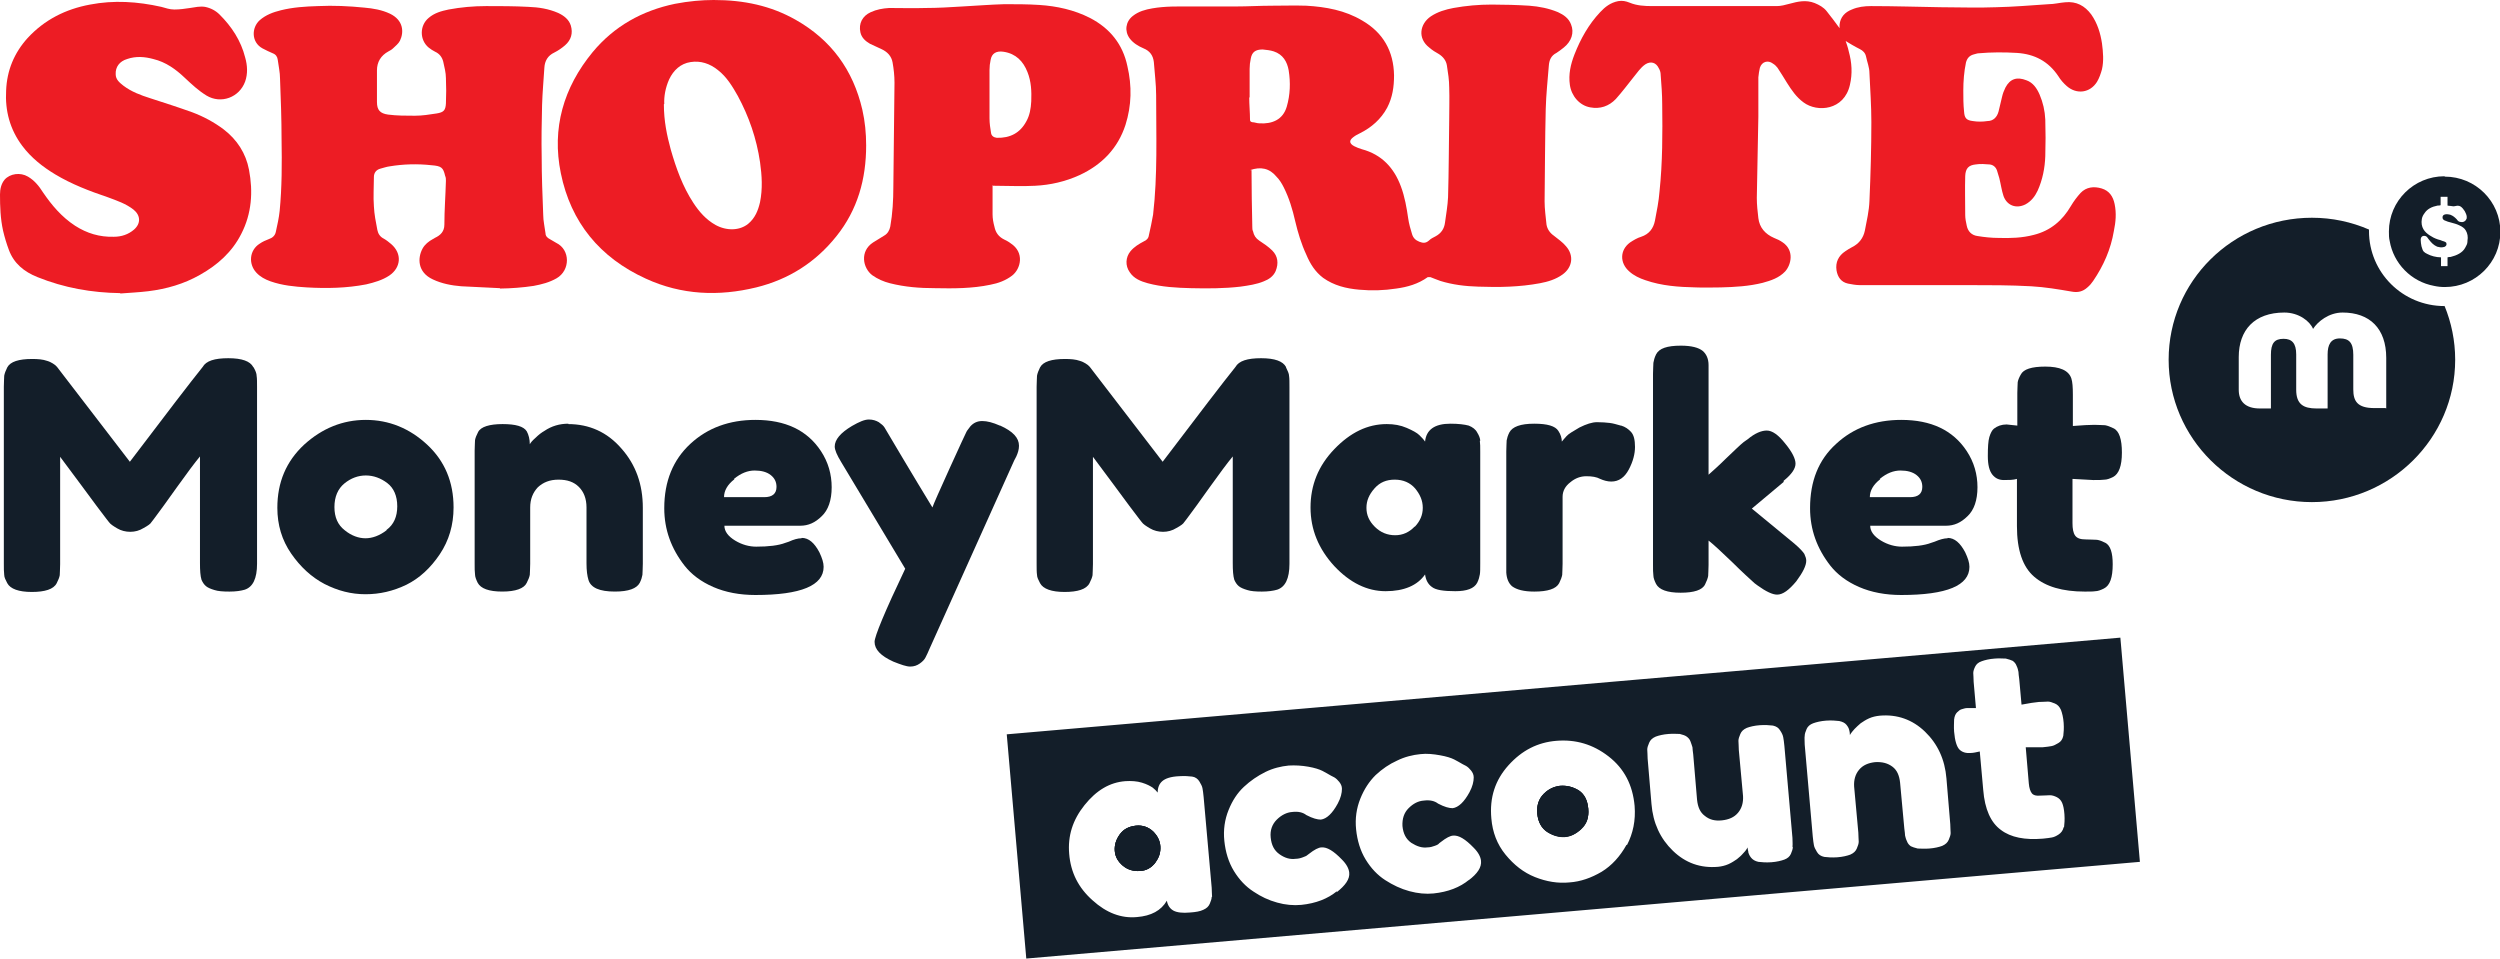 <svg width="193" height="74" viewBox="0 0 193 74" fill="none" xmlns="http://www.w3.org/2000/svg">
<g clip-path="url(#clip0_8_6974)">
<path d="M32.975 34.326C31.614 33.062 30.017 32.416 28.243 32.416C26.468 32.416 24.871 33.062 23.481 34.326C22.091 35.619 21.411 37.235 21.411 39.204C21.411 40.527 21.766 41.702 22.476 42.731C23.186 43.76 24.043 44.553 25.049 45.082C26.084 45.611 27.119 45.875 28.213 45.875C29.307 45.875 30.343 45.64 31.378 45.141C32.383 44.641 33.241 43.848 33.95 42.79C34.66 41.732 35.015 40.527 35.015 39.175C35.015 37.206 34.335 35.59 32.975 34.326ZM29.84 40.938C29.307 41.35 28.745 41.555 28.213 41.555C27.681 41.555 27.119 41.35 26.616 40.938C26.084 40.527 25.818 39.939 25.818 39.145C25.818 38.352 26.084 37.735 26.587 37.323C27.089 36.912 27.651 36.706 28.243 36.706C28.834 36.706 29.396 36.912 29.899 37.294C30.402 37.676 30.668 38.293 30.668 39.087C30.668 39.88 30.402 40.497 29.84 40.909V40.938Z" fill="#131E29"/>
<path d="M43.888 32.709C43.208 32.709 42.587 32.886 42.025 33.268C41.818 33.385 41.581 33.562 41.345 33.797C41.108 34.002 40.96 34.179 40.901 34.296C40.901 33.914 40.812 33.562 40.665 33.297C40.428 32.915 39.807 32.739 38.801 32.739C37.796 32.739 37.116 32.944 36.909 33.356C36.79 33.591 36.702 33.797 36.672 33.973C36.672 34.149 36.643 34.443 36.643 34.796V43.495C36.643 43.877 36.643 44.141 36.672 44.347C36.672 44.523 36.761 44.758 36.879 44.994C37.116 45.434 37.737 45.669 38.772 45.669C39.807 45.669 40.458 45.434 40.665 44.994C40.783 44.758 40.872 44.553 40.901 44.376C40.901 44.2 40.931 43.906 40.931 43.524V39.175C40.931 38.528 41.138 38.029 41.522 37.617C41.936 37.235 42.439 37.029 43.119 37.029C43.8 37.029 44.302 37.206 44.687 37.588C45.071 37.97 45.278 38.499 45.278 39.175V43.495C45.278 44.053 45.337 44.465 45.426 44.758C45.603 45.376 46.284 45.669 47.467 45.669C48.531 45.669 49.152 45.434 49.389 44.994C49.507 44.758 49.566 44.553 49.596 44.376C49.596 44.2 49.626 43.906 49.626 43.524V39.204C49.626 37.411 49.093 35.883 47.969 34.62C46.875 33.356 45.485 32.739 43.859 32.739L43.888 32.709Z" fill="#131E29"/>
<path d="M61.869 41.555C61.603 41.555 61.277 41.644 60.893 41.82L60.627 41.908C60.094 42.114 59.325 42.202 58.379 42.202C57.847 42.202 57.285 42.055 56.752 41.732C56.22 41.408 55.924 41.026 55.924 40.586H61.78C62.401 40.586 62.933 40.35 63.436 39.851C63.939 39.381 64.205 38.617 64.205 37.617C64.205 36.618 63.939 35.678 63.377 34.825C62.312 33.209 60.627 32.416 58.32 32.416C56.309 32.416 54.623 33.033 53.292 34.267C51.962 35.501 51.281 37.147 51.281 39.234C51.281 40.879 51.814 42.349 52.849 43.671C53.381 44.347 54.12 44.906 55.067 45.317C56.013 45.728 57.107 45.934 58.32 45.934C61.839 45.934 63.584 45.2 63.584 43.76C63.584 43.436 63.466 43.084 63.259 42.643C62.874 41.908 62.431 41.526 61.898 41.526L61.869 41.555ZM56.664 36.971C57.196 36.53 57.728 36.324 58.261 36.324C58.793 36.324 59.207 36.442 59.503 36.677C59.799 36.912 59.946 37.206 59.946 37.588C59.946 38.117 59.621 38.381 59 38.381H55.895C55.895 37.882 56.161 37.412 56.693 37L56.664 36.971Z" fill="#131E29"/>
<path d="M77.188 32.856C76.656 32.621 76.212 32.504 75.827 32.504C75.443 32.504 75.147 32.651 74.911 32.915C74.792 33.091 74.674 33.209 74.615 33.326C74.556 33.444 74.112 34.384 73.314 36.148C72.515 37.911 72.072 38.91 71.983 39.175C71.243 37.97 70.475 36.677 69.646 35.295C68.818 33.914 68.375 33.15 68.286 33.003C68.197 32.856 68.049 32.739 67.842 32.592C67.635 32.474 67.399 32.386 67.073 32.386C66.748 32.386 66.334 32.562 65.772 32.886C64.885 33.415 64.441 33.944 64.441 34.473C64.441 34.737 64.619 35.148 64.944 35.678L69.883 43.906C68.286 47.257 67.517 49.137 67.517 49.549C67.517 50.137 67.99 50.636 68.966 51.077C69.558 51.312 69.972 51.459 70.267 51.459C70.563 51.459 70.8 51.371 71.007 51.224C71.214 51.077 71.362 50.93 71.45 50.754C71.539 50.577 71.657 50.342 71.776 50.048L78.252 35.648C78.252 35.648 78.312 35.501 78.46 35.237C78.578 34.972 78.666 34.708 78.666 34.414C78.666 33.797 78.193 33.297 77.217 32.856H77.188Z" fill="#131E29"/>
<path d="M99.28 28.331C99.043 27.89 98.422 27.654 97.358 27.654C96.293 27.654 95.642 27.86 95.376 28.331C94.43 29.506 92.567 31.945 89.757 35.648L84.138 28.331L83.99 28.183C83.99 28.183 83.695 27.948 83.369 27.86C83.044 27.743 82.659 27.713 82.216 27.713C81.181 27.713 80.53 27.919 80.293 28.36C80.175 28.595 80.087 28.83 80.057 29.006C80.057 29.183 80.027 29.477 80.027 29.859V43.495C80.027 43.877 80.027 44.171 80.057 44.377C80.057 44.582 80.175 44.788 80.293 45.023C80.53 45.464 81.181 45.699 82.186 45.699C83.192 45.699 83.872 45.493 84.109 45.023C84.227 44.788 84.316 44.582 84.345 44.406C84.345 44.23 84.375 43.936 84.375 43.554V35.266C84.375 35.266 84.996 36.089 85.972 37.411C86.948 38.734 87.598 39.616 87.924 40.027L88.131 40.292C88.249 40.468 88.486 40.615 88.781 40.791C89.077 40.968 89.432 41.056 89.787 41.056C90.142 41.056 90.496 40.968 90.822 40.762C91.147 40.585 91.354 40.438 91.413 40.321C91.502 40.203 91.65 40.027 91.857 39.733C92.064 39.469 92.567 38.763 93.365 37.647C94.164 36.53 94.755 35.736 95.169 35.237V43.465C95.169 44.053 95.199 44.465 95.287 44.759C95.376 44.964 95.495 45.141 95.642 45.258C95.79 45.376 95.997 45.464 96.293 45.552C96.559 45.64 96.944 45.67 97.417 45.67C97.89 45.67 98.304 45.611 98.6 45.523C99.221 45.317 99.546 44.67 99.546 43.524V29.888C99.546 29.506 99.546 29.212 99.517 29.036C99.517 28.83 99.398 28.624 99.28 28.36V28.331Z" fill="#131E29"/>
<path d="M114.274 34.032C114.274 33.855 114.185 33.62 114.037 33.385C113.919 33.15 113.682 32.974 113.387 32.856C113.061 32.768 112.588 32.709 111.967 32.709C110.755 32.709 110.104 33.179 110.015 34.09C109.897 33.914 109.749 33.767 109.572 33.591C109.394 33.415 109.069 33.238 108.596 33.032C108.123 32.827 107.62 32.739 107.058 32.739C105.579 32.739 104.248 33.385 103.006 34.678C101.764 35.971 101.173 37.47 101.173 39.175C101.173 40.879 101.794 42.378 103.006 43.7C104.219 44.994 105.55 45.64 106.969 45.64C108.389 45.64 109.424 45.199 110.015 44.347C110.074 44.788 110.252 45.111 110.548 45.317C110.843 45.552 111.464 45.64 112.352 45.64C113.239 45.64 113.801 45.434 114.037 44.994C114.156 44.758 114.215 44.523 114.244 44.347C114.274 44.171 114.274 43.877 114.274 43.495V34.884C114.274 34.502 114.274 34.237 114.244 34.032H114.274ZM109.217 40.644C108.803 41.085 108.3 41.32 107.708 41.32C107.117 41.32 106.585 41.114 106.141 40.673C105.697 40.233 105.49 39.762 105.49 39.204C105.49 38.646 105.697 38.175 106.111 37.705C106.526 37.235 107.028 37.029 107.679 37.029C108.33 37.029 108.862 37.264 109.246 37.705C109.631 38.175 109.838 38.646 109.838 39.204C109.838 39.762 109.631 40.233 109.217 40.673V40.644Z" fill="#131E29"/>
<path d="M125.128 32.856C124.802 32.768 124.536 32.68 124.27 32.651C124.004 32.621 123.678 32.592 123.294 32.592C122.909 32.592 122.466 32.739 121.934 33.003C121.431 33.297 121.076 33.503 120.928 33.679C120.78 33.855 120.662 33.973 120.573 34.091C120.573 33.826 120.484 33.532 120.307 33.268C120.07 32.886 119.449 32.709 118.444 32.709C117.379 32.709 116.758 32.944 116.522 33.385C116.403 33.62 116.344 33.826 116.314 34.002C116.314 34.179 116.285 34.473 116.285 34.855V44.2C116.314 44.67 116.462 45.023 116.729 45.258C117.083 45.523 117.645 45.67 118.444 45.67C119.479 45.67 120.13 45.464 120.366 45.023C120.484 44.788 120.573 44.553 120.603 44.377C120.603 44.2 120.632 43.906 120.632 43.524V38.352C120.632 37.911 120.839 37.529 121.224 37.235C121.608 36.912 122.022 36.765 122.466 36.765C122.909 36.765 123.264 36.824 123.531 36.971C123.797 37.088 124.092 37.176 124.388 37.176C124.98 37.176 125.423 36.853 125.749 36.236C126.074 35.619 126.222 35.031 126.222 34.502C126.222 33.973 126.133 33.591 125.926 33.356C125.719 33.121 125.453 32.944 125.157 32.856H125.128Z" fill="#131E29"/>
<path d="M137.697 37.117C138.318 36.618 138.614 36.177 138.614 35.795C138.614 35.413 138.348 34.884 137.815 34.237C137.283 33.562 136.81 33.238 136.396 33.238C135.982 33.238 135.479 33.444 134.917 33.914L134.621 34.12C134.326 34.355 133.882 34.796 133.261 35.383C132.669 35.971 132.196 36.383 131.901 36.647V28.859C131.901 28.536 131.901 28.33 131.901 28.183C131.901 27.684 131.723 27.331 131.457 27.096C131.132 26.831 130.57 26.685 129.771 26.685C128.707 26.685 128.085 26.89 127.849 27.36C127.731 27.596 127.671 27.831 127.642 28.007C127.642 28.183 127.612 28.477 127.612 28.859V43.583C127.612 43.965 127.612 44.229 127.642 44.435C127.642 44.611 127.731 44.847 127.849 45.082C128.085 45.523 128.707 45.758 129.742 45.758C130.777 45.758 131.427 45.552 131.634 45.111C131.753 44.876 131.841 44.641 131.871 44.465C131.871 44.288 131.901 43.994 131.901 43.612V41.731C132.315 42.055 132.906 42.613 133.705 43.377C134.503 44.171 135.095 44.7 135.449 45.023L135.686 45.199C136.337 45.669 136.839 45.905 137.194 45.905C137.638 45.905 138.111 45.552 138.673 44.876C139.176 44.2 139.442 43.671 139.442 43.289C139.442 43.113 139.383 42.966 139.294 42.76C139.176 42.584 138.939 42.319 138.525 41.967L135.242 39.263L137.697 37.206V37.117Z" fill="#131E29"/>
<path d="M150.354 41.555C150.088 41.555 149.763 41.644 149.349 41.82L149.083 41.908C148.55 42.114 147.781 42.202 146.835 42.202C146.303 42.202 145.741 42.055 145.208 41.732C144.676 41.408 144.38 41.026 144.38 40.586H150.236C150.857 40.586 151.389 40.35 151.892 39.851C152.395 39.381 152.661 38.617 152.661 37.617C152.661 36.618 152.395 35.678 151.833 34.825C150.768 33.209 149.083 32.416 146.776 32.416C144.765 32.416 143.079 33.033 141.748 34.267C140.388 35.501 139.737 37.147 139.737 39.234C139.737 40.879 140.27 42.349 141.305 43.671C141.837 44.347 142.576 44.906 143.523 45.317C144.469 45.728 145.563 45.934 146.776 45.934C150.295 45.934 152.04 45.2 152.04 43.76C152.04 43.436 151.922 43.084 151.715 42.643C151.33 41.908 150.887 41.526 150.354 41.526V41.555ZM145.12 36.971C145.652 36.53 146.184 36.324 146.717 36.324C147.249 36.324 147.663 36.442 147.959 36.677C148.255 36.912 148.402 37.206 148.402 37.588C148.402 38.117 148.077 38.381 147.456 38.381H144.351C144.351 37.882 144.617 37.412 145.149 37L145.12 36.971Z" fill="#131E29"/>
<path d="M161.622 37.059C162.007 37.059 162.273 37.059 162.48 37.029C162.657 37.029 162.894 36.941 163.131 36.824C163.574 36.589 163.811 35.971 163.811 34.943C163.811 33.914 163.604 33.268 163.16 33.062C162.924 32.944 162.687 32.856 162.51 32.827C162.332 32.827 162.036 32.797 161.682 32.797C161.327 32.797 160.765 32.827 160.025 32.886V30.476C160.025 29.888 159.996 29.477 159.907 29.212C159.7 28.595 159.02 28.301 157.896 28.301C156.831 28.301 156.21 28.507 156.003 28.918C155.885 29.124 155.796 29.33 155.767 29.506C155.767 29.682 155.737 29.976 155.737 30.329V32.856L154.909 32.768C154.525 32.768 154.199 32.886 153.933 33.091C153.785 33.209 153.667 33.444 153.578 33.738C153.49 34.032 153.46 34.531 153.46 35.207C153.46 35.883 153.578 36.353 153.815 36.647C154.051 36.941 154.347 37.059 154.702 37.059C155.057 37.059 155.412 37.059 155.708 36.971V40.615C155.708 42.466 156.151 43.759 157.038 44.523C157.926 45.288 159.227 45.67 160.942 45.67C161.297 45.67 161.593 45.67 161.77 45.64C161.948 45.64 162.184 45.552 162.421 45.434C162.894 45.199 163.101 44.582 163.101 43.554C163.101 42.672 162.924 42.114 162.539 41.908C162.303 41.79 162.096 41.702 161.889 41.673C161.682 41.673 161.386 41.643 161.001 41.643C160.617 41.643 160.351 41.555 160.203 41.349C160.055 41.144 159.996 40.821 159.996 40.38V36.971L161.593 37.059H161.622Z" fill="#131E29"/>
<path d="M188.712 13.607C186.346 13.607 184.424 15.517 184.424 17.868C184.424 18.133 184.424 18.368 184.483 18.603C184.779 20.337 186.139 21.747 187.914 22.071C188.18 22.13 188.446 22.159 188.742 22.159C191.108 22.159 193.03 20.249 193.03 17.898C193.03 15.547 191.108 13.636 188.742 13.636L188.712 13.607ZM190.487 18.662C190.487 18.809 190.398 18.985 190.309 19.132C190.102 19.514 189.658 19.72 189.185 19.837C189.097 19.837 189.037 19.837 188.949 19.867V20.543H188.446V19.867C188.061 19.867 187.647 19.749 187.381 19.602C187.263 19.543 187.204 19.514 187.115 19.426C187.026 19.338 186.997 19.191 186.938 19.014C186.908 18.867 186.878 18.662 186.878 18.515C186.878 18.309 186.997 18.162 187.233 18.221C187.381 18.25 187.44 18.427 187.529 18.515C187.707 18.75 187.884 18.926 188.15 19.044C188.268 19.073 188.475 19.132 188.653 19.073C188.742 19.073 188.919 18.956 188.86 18.779C188.86 18.691 188.682 18.632 188.564 18.603C188.446 18.544 188.328 18.515 188.209 18.485C187.943 18.397 187.736 18.28 187.559 18.162C187.381 18.045 187.204 17.898 187.085 17.692C186.967 17.486 186.908 17.222 186.967 16.898C186.997 16.722 187.085 16.575 187.174 16.458C187.381 16.134 187.736 15.958 188.18 15.87C188.268 15.87 188.357 15.87 188.416 15.841V15.194H188.949V15.87C188.949 15.87 189.097 15.899 189.185 15.899C189.274 15.899 189.333 15.929 189.392 15.929C189.57 15.929 189.688 15.841 189.865 15.899C189.984 15.929 190.132 16.076 190.22 16.223C190.279 16.281 190.309 16.369 190.339 16.428C190.398 16.546 190.457 16.693 190.427 16.869C190.368 17.045 190.191 17.192 189.954 17.134C189.806 17.134 189.718 17.016 189.658 16.928C189.511 16.781 189.392 16.663 189.156 16.575C188.949 16.516 188.535 16.487 188.564 16.81C188.564 16.928 188.682 17.016 188.801 17.045C188.919 17.104 189.037 17.134 189.156 17.163C189.451 17.251 189.629 17.28 189.865 17.398C190.072 17.486 190.279 17.633 190.368 17.809C190.487 18.015 190.546 18.28 190.487 18.603V18.662Z" fill="#131E29"/>
<path d="M188.712 23.628C185.489 23.628 182.886 21.042 182.886 17.839C182.886 17.809 182.886 17.75 182.886 17.721C181.526 17.133 180.047 16.81 178.48 16.81C172.358 16.81 167.419 21.718 167.419 27.772C167.419 33.826 172.387 38.763 178.48 38.763C184.572 38.763 189.54 33.826 189.54 27.772C189.54 26.302 189.245 24.892 188.712 23.599V23.628ZM184.158 31.504H183.3C181.969 31.504 181.674 30.946 181.674 30.064V27.39C181.674 26.45 181.348 26.126 180.639 26.126C179.929 26.126 179.692 26.626 179.692 27.36V31.534H178.835C177.829 31.534 177.267 31.21 177.267 30.094V27.36C177.267 26.508 176.942 26.156 176.291 26.156C175.581 26.156 175.315 26.508 175.315 27.39V31.534H174.458C173.334 31.534 172.831 30.975 172.831 30.094V27.566C172.831 25.48 174.044 24.128 176.35 24.128C177.474 24.128 178.332 24.804 178.568 25.392C178.923 24.833 179.781 24.128 180.846 24.128C182.945 24.128 184.217 25.362 184.217 27.625V31.534L184.158 31.504Z" fill="#131E29"/>
<path d="M89.195 66.594C88.899 66.976 88.515 67.211 88.012 67.241C87.509 67.27 87.066 67.152 86.681 66.829C86.297 66.506 86.09 66.124 86.06 65.683C86.031 65.242 86.149 64.831 86.445 64.419C86.74 64.008 87.154 63.802 87.687 63.743C88.219 63.685 88.663 63.861 89.017 64.184C89.372 64.537 89.55 64.919 89.579 65.33C89.609 65.771 89.491 66.183 89.195 66.565V66.594Z" fill="#131E29"/>
<path d="M122.081 63.979C121.667 64.361 121.253 64.566 120.809 64.596C120.366 64.625 119.922 64.508 119.449 64.214C119.005 63.92 118.739 63.45 118.68 62.803C118.621 62.157 118.798 61.657 119.183 61.275C119.567 60.893 119.981 60.717 120.455 60.658C120.957 60.628 121.43 60.746 121.874 61.01C122.318 61.304 122.554 61.775 122.613 62.421C122.673 63.068 122.495 63.597 122.081 63.949V63.979Z" fill="#131E29"/>
<path d="M122.081 63.979C121.667 64.361 121.253 64.566 120.809 64.596C120.366 64.625 119.922 64.508 119.449 64.214C119.005 63.92 118.739 63.45 118.68 62.803C118.621 62.157 118.798 61.657 119.183 61.275C119.567 60.893 119.981 60.717 120.455 60.658C120.957 60.628 121.43 60.746 121.874 61.01C122.318 61.304 122.554 61.775 122.613 62.421C122.673 63.068 122.495 63.597 122.081 63.949V63.979Z" fill="#131E29"/>
<path d="M89.195 66.594C88.899 66.976 88.515 67.211 88.012 67.241C87.509 67.27 87.066 67.152 86.681 66.829C86.297 66.506 86.09 66.124 86.06 65.683C86.031 65.242 86.149 64.831 86.445 64.419C86.74 64.008 87.154 63.802 87.687 63.743C88.219 63.685 88.663 63.861 89.017 64.184C89.372 64.537 89.55 64.919 89.579 65.33C89.609 65.771 89.491 66.183 89.195 66.565V66.594Z" fill="#131E29"/>
<path d="M89.579 65.36C89.609 65.801 89.491 66.212 89.195 66.594C88.899 66.976 88.515 67.211 88.012 67.241C87.509 67.27 87.066 67.152 86.681 66.829C86.297 66.506 86.09 66.124 86.06 65.683C86.031 65.242 86.149 64.831 86.445 64.419C86.74 64.008 87.154 63.802 87.687 63.743C88.219 63.685 88.663 63.861 89.017 64.184C89.372 64.537 89.55 64.919 89.579 65.33V65.36Z" fill="#131E29"/>
<path d="M122.614 62.45C122.555 61.804 122.318 61.334 121.874 61.04C121.431 60.746 120.958 60.628 120.455 60.687C120.011 60.717 119.568 60.922 119.183 61.304C118.799 61.686 118.621 62.186 118.68 62.832C118.74 63.479 119.006 63.949 119.449 64.243C119.923 64.537 120.366 64.654 120.81 64.625C121.253 64.596 121.667 64.39 122.081 64.008C122.496 63.626 122.673 63.126 122.614 62.48V62.45ZM122.614 62.45C122.555 61.804 122.318 61.334 121.874 61.04C121.431 60.746 120.958 60.628 120.455 60.687C120.011 60.717 119.568 60.922 119.183 61.304C118.799 61.686 118.621 62.186 118.68 62.832C118.74 63.479 119.006 63.949 119.449 64.243C119.923 64.537 120.366 64.654 120.81 64.625C121.253 64.596 121.667 64.39 122.081 64.008C122.496 63.626 122.673 63.126 122.614 62.48V62.45ZM122.614 62.45C122.555 61.804 122.318 61.334 121.874 61.04C121.431 60.746 120.958 60.628 120.455 60.687C120.011 60.717 119.568 60.922 119.183 61.304C118.799 61.686 118.621 62.186 118.68 62.832C118.74 63.479 119.006 63.949 119.449 64.243C119.923 64.537 120.366 64.654 120.81 64.625C121.253 64.596 121.667 64.39 122.081 64.008C122.496 63.626 122.673 63.126 122.614 62.48V62.45ZM122.614 62.45C122.555 61.804 122.318 61.334 121.874 61.04C121.431 60.746 120.958 60.628 120.455 60.687C120.011 60.717 119.568 60.922 119.183 61.304C118.799 61.686 118.621 62.186 118.68 62.832C118.74 63.479 119.006 63.949 119.449 64.243C119.923 64.537 120.366 64.654 120.81 64.625C121.253 64.596 121.667 64.39 122.081 64.008C122.496 63.626 122.673 63.126 122.614 62.48V62.45ZM163.692 49.226L77.721 56.69L79.229 74L165.2 66.535L163.692 49.226ZM93.543 69.239C93.543 69.386 93.483 69.562 93.395 69.768C93.306 69.974 93.158 70.121 92.892 70.238C92.655 70.356 92.3 70.415 91.886 70.444C91.295 70.503 90.851 70.444 90.585 70.297C90.319 70.15 90.141 69.886 90.082 69.533C89.639 70.297 88.87 70.709 87.776 70.797C86.563 70.914 85.41 70.473 84.345 69.504C83.251 68.534 82.659 67.358 82.541 65.918C82.423 64.537 82.807 63.303 83.724 62.157C84.641 61.01 85.676 60.393 86.888 60.305C87.332 60.276 87.776 60.305 88.16 60.423C88.544 60.54 88.811 60.687 88.988 60.805C89.136 60.922 89.284 61.069 89.373 61.187C89.373 60.805 89.491 60.511 89.728 60.305C89.964 60.099 90.378 59.952 91.029 59.923C91.443 59.894 91.798 59.923 92.034 59.952C92.271 59.982 92.478 60.129 92.596 60.334C92.715 60.54 92.803 60.687 92.833 60.863C92.862 61.01 92.892 61.245 92.921 61.539L93.543 68.534C93.543 68.828 93.572 69.063 93.572 69.239H93.543ZM103.213 68.798C102.503 69.386 101.587 69.739 100.463 69.856C99.871 69.915 99.221 69.856 98.6 69.68C97.949 69.504 97.328 69.21 96.766 68.828C96.175 68.446 95.672 67.917 95.258 67.241C94.844 66.565 94.607 65.771 94.519 64.919C94.43 64.067 94.548 63.273 94.844 62.538C95.139 61.804 95.524 61.216 96.027 60.746C96.529 60.276 97.091 59.894 97.683 59.6C98.274 59.306 98.895 59.159 99.487 59.1C99.99 59.071 100.492 59.1 100.995 59.188C101.498 59.276 101.853 59.394 102.089 59.511L102.415 59.688C102.681 59.835 102.858 59.952 103.006 60.011C103.154 60.099 103.272 60.217 103.391 60.364C103.509 60.511 103.598 60.687 103.598 60.893C103.598 61.216 103.509 61.598 103.272 62.039C102.858 62.803 102.415 63.215 101.971 63.273C101.705 63.273 101.35 63.185 100.847 62.921C100.581 62.715 100.226 62.627 99.753 62.685C99.339 62.715 98.925 62.921 98.57 63.273C98.215 63.626 98.038 64.096 98.097 64.654C98.156 65.242 98.363 65.654 98.777 65.948C99.191 66.242 99.605 66.359 100.019 66.3C100.226 66.3 100.433 66.242 100.581 66.183C100.759 66.124 100.877 66.065 100.936 66.006L101.054 65.918C101.468 65.595 101.794 65.419 102.03 65.419C102.444 65.389 102.947 65.683 103.598 66.359C103.953 66.712 104.13 67.064 104.16 67.358C104.219 67.858 103.864 68.357 103.184 68.886L103.213 68.798ZM113.416 67.917C112.707 68.504 111.79 68.857 110.666 68.975C110.074 69.033 109.453 68.975 108.803 68.798C108.152 68.622 107.531 68.328 106.94 67.946C106.348 67.564 105.845 67.035 105.431 66.359C105.017 65.683 104.781 64.89 104.692 64.037C104.603 63.185 104.722 62.392 105.017 61.657C105.313 60.922 105.697 60.334 106.2 59.835C106.703 59.365 107.265 58.983 107.856 58.718C108.448 58.424 109.069 58.277 109.66 58.218C110.163 58.16 110.666 58.218 111.169 58.307C111.671 58.395 112.026 58.512 112.263 58.63L112.588 58.806C112.854 58.953 113.032 59.071 113.18 59.13C113.328 59.218 113.446 59.335 113.564 59.482C113.682 59.629 113.771 59.805 113.771 60.011C113.771 60.334 113.682 60.717 113.446 61.157C113.032 61.921 112.588 62.333 112.145 62.392C111.878 62.392 111.524 62.303 111.021 62.039C110.755 61.833 110.4 61.745 109.927 61.804C109.483 61.833 109.098 62.039 108.744 62.392C108.389 62.744 108.241 63.215 108.27 63.773C108.33 64.361 108.537 64.772 108.951 65.066C109.365 65.33 109.779 65.477 110.193 65.419C110.4 65.419 110.607 65.36 110.755 65.301C110.932 65.242 111.05 65.183 111.11 65.095L111.228 65.007C111.642 64.684 111.967 64.508 112.204 64.508C112.618 64.478 113.121 64.772 113.771 65.448C114.126 65.801 114.304 66.153 114.333 66.447C114.392 66.947 114.067 67.446 113.357 67.975L113.416 67.917ZM125.571 65.213C125.068 66.124 124.418 66.829 123.649 67.299C122.85 67.77 122.022 68.064 121.165 68.122C120.277 68.21 119.39 68.064 118.503 67.711C117.616 67.358 116.876 66.77 116.226 65.977C115.575 65.183 115.22 64.243 115.132 63.185C114.984 61.569 115.427 60.217 116.462 59.071C117.498 57.925 118.71 57.307 120.159 57.19C121.638 57.072 122.969 57.454 124.181 58.395C125.394 59.335 126.044 60.599 126.192 62.215C126.281 63.332 126.074 64.331 125.601 65.242L125.571 65.213ZM138.406 65.389C138.406 65.536 138.347 65.713 138.258 65.918C138.17 66.124 137.992 66.271 137.756 66.359C137.519 66.447 137.164 66.535 136.75 66.565C136.336 66.594 136.011 66.565 135.745 66.535C135.479 66.477 135.301 66.359 135.183 66.212C135.064 66.065 135.005 65.918 134.976 65.83C134.976 65.713 134.917 65.595 134.917 65.419C134.917 65.448 134.857 65.507 134.828 65.566C134.798 65.624 134.71 65.742 134.562 65.889C134.414 66.065 134.266 66.183 134.089 66.33C133.911 66.447 133.704 66.594 133.438 66.712C133.172 66.829 132.906 66.888 132.639 66.917C131.279 67.035 130.126 66.624 129.15 65.683C128.174 64.743 127.612 63.538 127.494 62.068L127.198 58.571C127.198 58.248 127.168 58.013 127.168 57.866C127.168 57.719 127.227 57.542 127.316 57.337C127.405 57.131 127.553 56.984 127.819 56.867C128.055 56.778 128.41 56.69 128.824 56.661C129.179 56.632 129.475 56.661 129.682 56.661C129.919 56.72 130.096 56.778 130.214 56.867C130.333 56.955 130.451 57.072 130.51 57.249C130.569 57.425 130.628 57.572 130.658 57.689C130.658 57.807 130.688 58.013 130.717 58.248L131.013 61.745C131.072 62.303 131.249 62.715 131.604 62.979C131.959 63.273 132.373 63.391 132.935 63.332C133.467 63.273 133.882 63.097 134.177 62.744C134.473 62.392 134.591 61.951 134.562 61.451L134.236 57.895C134.236 57.601 134.207 57.366 134.207 57.19C134.207 57.043 134.266 56.867 134.355 56.661C134.443 56.455 134.591 56.308 134.857 56.191C135.094 56.102 135.449 56.014 135.863 55.985C136.277 55.956 136.602 55.985 136.868 56.014C137.135 56.073 137.312 56.191 137.43 56.396C137.549 56.573 137.637 56.749 137.667 56.925C137.697 57.072 137.726 57.307 137.756 57.601L138.377 64.684C138.377 64.978 138.406 65.213 138.377 65.36L138.406 65.389ZM150.591 64.302C150.591 64.449 150.532 64.625 150.443 64.831C150.354 65.037 150.206 65.183 149.94 65.301C149.704 65.389 149.349 65.477 148.935 65.507C148.58 65.536 148.284 65.507 148.047 65.507C147.811 65.448 147.633 65.389 147.515 65.33C147.397 65.242 147.279 65.125 147.219 64.948C147.131 64.772 147.101 64.625 147.072 64.508C147.072 64.39 147.042 64.214 147.012 63.949L146.687 60.423C146.628 59.864 146.45 59.453 146.096 59.188C145.741 58.924 145.327 58.806 144.765 58.836C144.232 58.894 143.818 59.071 143.523 59.423C143.227 59.776 143.109 60.217 143.138 60.717L143.463 64.272C143.463 64.566 143.493 64.801 143.493 64.978C143.493 65.125 143.434 65.301 143.345 65.507C143.256 65.713 143.109 65.859 142.842 65.977C142.606 66.065 142.251 66.153 141.837 66.183C141.423 66.212 141.068 66.183 140.831 66.153C140.565 66.094 140.388 65.977 140.269 65.771C140.151 65.566 140.062 65.419 140.033 65.242C140.003 65.095 139.974 64.86 139.944 64.566L139.323 57.484C139.323 57.19 139.294 56.955 139.323 56.808C139.323 56.661 139.382 56.484 139.471 56.279C139.56 56.073 139.737 55.926 139.974 55.838C140.21 55.75 140.565 55.662 140.979 55.632C141.393 55.603 141.719 55.632 141.985 55.662C142.251 55.72 142.428 55.809 142.547 55.956C142.665 56.102 142.724 56.22 142.754 56.338C142.783 56.455 142.813 56.573 142.813 56.749C142.813 56.72 142.872 56.661 142.902 56.602C142.931 56.543 143.049 56.426 143.168 56.279C143.316 56.132 143.463 55.985 143.641 55.838C143.818 55.72 144.025 55.574 144.292 55.456C144.558 55.338 144.824 55.28 145.12 55.25C146.45 55.133 147.633 55.544 148.609 56.484C149.585 57.425 150.147 58.63 150.266 60.099L150.561 63.626C150.561 63.92 150.591 64.155 150.591 64.331V64.302ZM159.315 63.861C159.256 64.126 159.108 64.302 158.931 64.419C158.753 64.537 158.576 64.625 158.398 64.654C158.25 64.684 158.014 64.713 157.718 64.743C156.328 64.86 155.234 64.654 154.465 64.067C153.696 63.508 153.223 62.48 153.105 60.981L152.838 58.013C152.572 58.072 152.336 58.13 152.129 58.13C151.774 58.16 151.478 58.072 151.271 57.866C151.064 57.66 150.916 57.19 150.857 56.484C150.827 56.102 150.857 55.809 150.857 55.544C150.887 55.28 150.975 55.103 151.094 54.986C151.212 54.868 151.33 54.78 151.448 54.751C151.567 54.721 151.715 54.662 151.863 54.662H152.543L152.365 52.635C152.365 52.341 152.336 52.106 152.336 51.959C152.336 51.812 152.395 51.635 152.484 51.459C152.572 51.283 152.72 51.136 152.986 51.048C153.223 50.959 153.578 50.871 153.992 50.842C154.317 50.813 154.613 50.842 154.849 50.842C155.086 50.901 155.264 50.959 155.382 51.018C155.5 51.106 155.618 51.224 155.678 51.4C155.766 51.577 155.796 51.724 155.825 51.87C155.825 51.988 155.855 52.194 155.885 52.429L156.062 54.398C156.653 54.28 157.097 54.222 157.393 54.192C157.689 54.192 157.925 54.163 158.103 54.163C158.25 54.163 158.428 54.222 158.635 54.31C158.842 54.398 158.99 54.545 159.108 54.809C159.197 55.044 159.286 55.397 159.315 55.809C159.345 56.22 159.315 56.573 159.286 56.808C159.226 57.072 159.108 57.249 158.901 57.366C158.694 57.484 158.546 57.572 158.369 57.601C158.221 57.631 157.984 57.66 157.689 57.689H156.387L156.624 60.481C156.653 60.834 156.742 61.099 156.861 61.245C156.979 61.392 157.186 61.451 157.482 61.422C157.807 61.422 158.073 61.392 158.25 61.392C158.428 61.392 158.605 61.451 158.783 61.539C158.96 61.627 159.108 61.774 159.197 61.98C159.286 62.186 159.345 62.48 159.374 62.862C159.404 63.273 159.374 63.626 159.345 63.861H159.315ZM121.874 61.04C121.431 60.746 120.958 60.628 120.455 60.687C120.011 60.717 119.568 60.922 119.183 61.304C118.799 61.686 118.621 62.186 118.68 62.832C118.74 63.479 119.006 63.949 119.449 64.243C119.923 64.537 120.366 64.654 120.81 64.625C121.253 64.596 121.667 64.39 122.081 64.008C122.496 63.626 122.673 63.126 122.614 62.48C122.555 61.833 122.318 61.363 121.874 61.069V61.04ZM122.614 62.45C122.555 61.804 122.318 61.334 121.874 61.04C121.431 60.746 120.958 60.628 120.455 60.687C120.011 60.717 119.568 60.922 119.183 61.304C118.799 61.686 118.621 62.186 118.68 62.832C118.74 63.479 119.006 63.949 119.449 64.243C119.923 64.537 120.366 64.654 120.81 64.625C121.253 64.596 121.667 64.39 122.081 64.008C122.496 63.626 122.673 63.126 122.614 62.48V62.45ZM122.614 62.45C122.555 61.804 122.318 61.334 121.874 61.04C121.431 60.746 120.958 60.628 120.455 60.687C120.011 60.717 119.568 60.922 119.183 61.304C118.799 61.686 118.621 62.186 118.68 62.832C118.74 63.479 119.006 63.949 119.449 64.243C119.923 64.537 120.366 64.654 120.81 64.625C121.253 64.596 121.667 64.39 122.081 64.008C122.496 63.626 122.673 63.126 122.614 62.48V62.45ZM122.614 62.45C122.555 61.804 122.318 61.334 121.874 61.04C121.431 60.746 120.958 60.628 120.455 60.687C120.011 60.717 119.568 60.922 119.183 61.304C118.799 61.686 118.621 62.186 118.68 62.832C118.74 63.479 119.006 63.949 119.449 64.243C119.923 64.537 120.366 64.654 120.81 64.625C121.253 64.596 121.667 64.39 122.081 64.008C122.496 63.626 122.673 63.126 122.614 62.48V62.45ZM122.614 62.45C122.555 61.804 122.318 61.334 121.874 61.04C121.431 60.746 120.958 60.628 120.455 60.687C120.011 60.717 119.568 60.922 119.183 61.304C118.799 61.686 118.621 62.186 118.68 62.832C118.74 63.479 119.006 63.949 119.449 64.243C119.923 64.537 120.366 64.654 120.81 64.625C121.253 64.596 121.667 64.39 122.081 64.008C122.496 63.626 122.673 63.126 122.614 62.48V62.45Z" fill="#131E29"/>
<path d="M19.548 28.331C19.312 27.89 18.691 27.654 17.626 27.654C16.561 27.654 15.911 27.86 15.645 28.331C14.698 29.506 12.835 31.945 10.025 35.648L4.406 28.331L4.259 28.183C4.259 28.183 3.963 27.948 3.638 27.86C3.312 27.743 2.928 27.713 2.484 27.713C1.449 27.713 0.798 27.919 0.562 28.36C0.444 28.595 0.355 28.83 0.325 29.006C0.325 29.183 0.296 29.477 0.296 29.859V43.495C0.296 43.877 0.296 44.171 0.325 44.377C0.325 44.582 0.444 44.788 0.562 45.023C0.798 45.464 1.449 45.699 2.455 45.699C3.46 45.699 4.14 45.493 4.377 45.023C4.495 44.788 4.584 44.582 4.613 44.406C4.613 44.23 4.643 43.936 4.643 43.554V35.266C4.643 35.266 5.264 36.089 6.24 37.411C7.216 38.734 7.867 39.616 8.192 40.027L8.399 40.292C8.517 40.468 8.754 40.615 9.05 40.791C9.345 40.968 9.7 41.056 10.055 41.056C10.41 41.056 10.765 40.968 11.09 40.762C11.415 40.585 11.623 40.438 11.682 40.321C11.77 40.203 11.918 40.027 12.125 39.733C12.332 39.469 12.835 38.763 13.633 37.647C14.432 36.53 15.024 35.736 15.438 35.237V43.465C15.438 44.053 15.467 44.465 15.556 44.759C15.645 44.964 15.763 45.141 15.911 45.258C16.059 45.376 16.266 45.464 16.561 45.552C16.828 45.64 17.212 45.67 17.715 45.67C18.218 45.67 18.602 45.611 18.898 45.523C19.519 45.317 19.844 44.67 19.844 43.524V29.888C19.844 29.506 19.844 29.212 19.814 29.036C19.814 28.83 19.726 28.624 19.578 28.36L19.548 28.331Z" fill="#131E29"/>
<path d="M142.458 3.086C142.547 3.35 142.665 3.674 142.724 3.968C142.961 4.82 143.02 5.672 142.813 6.554C142.369 8.523 140.299 8.699 139.234 7.906C138.673 7.494 138.318 6.965 137.963 6.407C137.726 5.995 137.46 5.613 137.223 5.231C137.135 5.114 137.016 4.996 136.869 4.908C136.484 4.614 136.011 4.761 135.863 5.231C135.804 5.466 135.774 5.701 135.745 5.966C135.745 6.965 135.745 7.994 135.745 8.993C135.715 11.079 135.656 13.166 135.626 15.282C135.626 15.811 135.686 16.34 135.745 16.84C135.833 17.574 136.277 18.074 136.957 18.368C137.194 18.456 137.43 18.573 137.637 18.721C138.525 19.338 138.288 20.425 137.815 20.954C137.342 21.454 136.721 21.659 136.07 21.836C135.005 22.1 133.941 22.159 132.846 22.188C132.196 22.188 131.575 22.218 130.924 22.188C129.593 22.159 128.292 22.071 127.02 21.63C126.577 21.483 126.133 21.277 125.778 20.954C125.039 20.308 125.039 19.308 125.837 18.721C126.104 18.544 126.399 18.368 126.695 18.28C127.316 18.074 127.641 17.633 127.76 17.045C127.908 16.281 128.055 15.546 128.115 14.782C128.351 12.549 128.351 10.286 128.322 8.053C128.322 7.288 128.262 6.524 128.203 5.76C128.203 5.584 128.144 5.408 128.055 5.261C127.848 4.82 127.434 4.702 127.02 4.967C126.636 5.231 126.399 5.613 126.104 5.966C125.66 6.524 125.216 7.112 124.743 7.641C124.211 8.199 123.531 8.435 122.762 8.288C121.934 8.141 121.313 7.406 121.194 6.554C121.076 5.731 121.253 4.967 121.549 4.203C122.022 2.998 122.643 1.881 123.531 0.941C123.915 0.529 124.329 0.206 124.921 0.088C125.246 0.029 125.512 0.088 125.808 0.206C126.37 0.441 126.961 0.47 127.553 0.47C130.747 0.47 133.97 0.47 137.164 0.47C137.49 0.47 137.815 0.382 138.14 0.294C138.791 0.118 139.412 -0.029 140.092 0.235C140.447 0.382 140.772 0.558 141.009 0.852C141.364 1.293 141.689 1.734 142.014 2.175C142.014 2.087 142.014 1.998 142.014 1.91C142.074 1.323 142.428 0.941 142.961 0.735C143.434 0.529 143.937 0.47 144.439 0.47C146.243 0.47 148.018 0.529 149.822 0.558C151.241 0.558 152.661 0.617 154.11 0.558C155.471 0.529 156.801 0.412 158.162 0.323C158.576 0.323 159.019 0.206 159.433 0.176C160.291 0.088 160.942 0.441 161.445 1.117C161.918 1.793 162.154 2.557 162.273 3.35C162.361 4.026 162.42 4.702 162.273 5.349C162.184 5.672 162.066 6.025 161.888 6.319C161.356 7.171 160.321 7.318 159.552 6.642C159.315 6.436 159.079 6.172 158.901 5.878C158.132 4.732 157.068 4.173 155.707 4.085C154.731 4.026 153.726 4.026 152.75 4.114C152.631 4.114 152.513 4.173 152.365 4.203C152.04 4.291 151.863 4.497 151.774 4.82C151.626 5.525 151.567 6.26 151.567 6.995C151.567 7.524 151.567 8.082 151.626 8.611C151.656 9.11 151.803 9.287 152.306 9.346C152.661 9.404 153.045 9.404 153.43 9.346C153.874 9.346 154.169 9.052 154.288 8.611C154.376 8.229 154.465 7.847 154.554 7.494C154.613 7.23 154.702 6.995 154.82 6.759C155.175 6.083 155.707 5.907 156.447 6.201C156.949 6.377 157.245 6.818 157.452 7.288C157.718 7.906 157.866 8.552 157.896 9.228C157.925 10.168 157.925 11.109 157.896 12.049C157.866 12.96 157.689 13.871 157.304 14.724C157.097 15.165 156.801 15.546 156.358 15.782C155.648 16.134 154.938 15.87 154.672 15.135C154.524 14.694 154.465 14.224 154.347 13.754C154.288 13.548 154.228 13.372 154.169 13.166C154.081 12.902 153.874 12.725 153.607 12.696C153.253 12.666 152.868 12.637 152.513 12.696C151.981 12.755 151.744 12.99 151.715 13.578C151.685 14.577 151.715 15.605 151.715 16.605C151.715 16.869 151.774 17.163 151.833 17.427C151.922 17.868 152.217 18.162 152.661 18.221C153.193 18.309 153.755 18.368 154.288 18.368C155.204 18.397 156.121 18.368 157.008 18.133C158.31 17.809 159.226 17.016 159.877 15.899C160.084 15.546 160.35 15.194 160.616 14.9C161.06 14.43 161.652 14.371 162.243 14.547C162.834 14.724 163.13 15.165 163.249 15.752C163.396 16.458 163.337 17.134 163.189 17.839C162.953 19.25 162.391 20.513 161.592 21.689C161.474 21.865 161.326 22.041 161.149 22.188C160.794 22.512 160.409 22.6 159.936 22.512C158.901 22.335 157.866 22.159 156.801 22.1C155.204 22.012 153.607 22.012 152.01 22.012C149.201 22.012 146.391 22.012 143.582 22.012C143.286 22.012 142.961 21.953 142.665 21.894C142.133 21.777 141.867 21.395 141.778 20.866C141.689 20.249 141.926 19.749 142.458 19.396C142.635 19.279 142.813 19.161 142.99 19.073C143.523 18.809 143.848 18.368 143.966 17.809C144.114 17.045 144.292 16.281 144.321 15.517C144.41 13.489 144.469 11.462 144.469 9.434C144.469 8.17 144.38 6.906 144.321 5.643C144.321 5.202 144.144 4.79 144.055 4.35C143.996 4.085 143.818 3.909 143.582 3.791C143.168 3.585 142.783 3.35 142.399 3.115" fill="#ED1C24"/>
<path d="M96.471 7.523H96.441C96.441 8.082 96.5 8.669 96.5 9.228C96.5 9.375 96.559 9.404 96.678 9.434C96.855 9.434 97.032 9.522 97.24 9.522C98.186 9.581 99.043 9.257 99.339 8.229C99.605 7.318 99.635 6.377 99.487 5.437C99.369 4.761 99.043 4.202 98.334 3.967C98.067 3.879 97.772 3.85 97.476 3.82C96.914 3.82 96.648 4.026 96.559 4.526C96.5 4.79 96.471 5.055 96.471 5.319C96.471 6.054 96.471 6.759 96.471 7.494M96.618 13.136C96.618 14.606 96.648 16.075 96.678 17.515C96.678 17.633 96.678 17.75 96.737 17.868C96.796 18.162 96.944 18.397 97.21 18.573C97.565 18.808 97.92 19.044 98.215 19.337C98.659 19.778 98.718 20.337 98.482 20.924C98.304 21.336 97.949 21.571 97.565 21.718C97.003 21.953 96.382 22.041 95.761 22.129C94.489 22.276 93.217 22.276 91.946 22.247C90.822 22.218 89.698 22.159 88.604 21.865C88.072 21.718 87.539 21.512 87.214 21.013C86.859 20.513 86.889 19.866 87.273 19.396C87.569 19.044 87.924 18.838 88.308 18.632C88.515 18.544 88.663 18.397 88.693 18.162C88.811 17.633 88.929 17.104 89.018 16.575C89.373 13.518 89.254 10.433 89.254 7.347C89.254 6.495 89.136 5.642 89.077 4.79C89.018 4.291 88.781 3.938 88.279 3.732C87.865 3.556 87.48 3.321 87.214 2.968C86.8 2.41 86.889 1.675 87.451 1.234C87.894 0.882 88.426 0.735 88.959 0.646C89.964 0.47 90.97 0.499 91.975 0.499C93.129 0.499 94.252 0.499 95.406 0.499C96.323 0.499 97.269 0.441 98.186 0.441C99.073 0.441 99.96 0.411 100.848 0.441C102.356 0.529 103.834 0.793 105.165 1.587C106.792 2.527 107.59 3.967 107.62 5.819C107.62 6.7 107.502 7.523 107.088 8.317C106.614 9.198 105.875 9.845 104.988 10.286C104.81 10.374 104.633 10.462 104.485 10.58C104.13 10.844 104.16 11.079 104.544 11.285C104.722 11.373 104.929 11.461 105.136 11.52C106.674 11.932 107.62 12.96 108.152 14.4C108.448 15.194 108.596 16.046 108.714 16.869C108.773 17.28 108.892 17.692 109.01 18.074C109.099 18.368 109.276 18.544 109.572 18.662C109.868 18.779 110.075 18.779 110.311 18.573C110.459 18.426 110.637 18.338 110.814 18.25C111.258 18.015 111.494 17.662 111.553 17.192C111.642 16.546 111.76 15.87 111.79 15.223C111.849 13.225 111.849 11.197 111.879 9.198C111.879 8.376 111.908 7.582 111.879 6.759C111.879 6.201 111.79 5.613 111.701 5.055C111.642 4.673 111.405 4.379 111.08 4.173C110.814 4.026 110.577 3.879 110.341 3.673C109.424 2.968 109.601 1.851 110.459 1.264C110.991 0.911 111.583 0.735 112.204 0.617C113.18 0.441 114.156 0.353 115.161 0.353C116.137 0.353 117.113 0.382 118.06 0.441C118.828 0.499 119.568 0.646 120.278 0.94C120.721 1.146 121.106 1.411 121.283 1.881C121.549 2.527 121.313 3.203 120.721 3.673C120.544 3.82 120.337 3.967 120.159 4.085C119.745 4.291 119.597 4.643 119.568 5.084C119.479 6.201 119.361 7.288 119.331 8.405C119.272 10.785 119.272 13.166 119.243 15.546C119.243 16.134 119.331 16.751 119.39 17.339C119.45 17.692 119.657 17.986 119.952 18.191C120.278 18.456 120.633 18.691 120.899 19.014C121.52 19.72 121.401 20.631 120.633 21.189C120.1 21.571 119.509 21.747 118.888 21.865C117.32 22.159 115.723 22.188 114.126 22.129C113.121 22.1 112.145 21.982 111.198 21.689C110.932 21.6 110.666 21.483 110.429 21.395C110.37 21.395 110.282 21.395 110.222 21.395C109.483 21.924 108.655 22.159 107.797 22.276C106.851 22.423 105.905 22.453 104.929 22.364C103.923 22.276 102.977 22.041 102.149 21.453C101.528 20.983 101.143 20.366 100.848 19.661C100.463 18.838 100.197 17.956 99.99 17.075C99.783 16.163 99.517 15.282 99.103 14.459C98.955 14.165 98.777 13.871 98.541 13.636C98.008 12.99 97.328 12.843 96.5 13.136" fill="#ED1C24"/>
<path d="M38.595 22.247C37.589 22.188 36.613 22.159 35.608 22.1C34.868 22.041 34.099 21.895 33.419 21.571C32.207 21.013 32.236 19.896 32.621 19.191C32.798 18.867 33.094 18.632 33.419 18.456C33.478 18.427 33.537 18.397 33.567 18.368C34.011 18.162 34.306 17.868 34.306 17.339C34.306 16.223 34.395 15.106 34.425 13.96C34.425 13.842 34.425 13.695 34.365 13.578C34.218 12.931 34.07 12.813 33.301 12.755C32.236 12.637 31.142 12.666 30.077 12.843C29.841 12.872 29.604 12.96 29.367 13.019C29.042 13.107 28.865 13.342 28.865 13.666C28.865 14.43 28.806 15.194 28.865 15.929C28.894 16.546 29.013 17.134 29.131 17.751C29.19 18.045 29.338 18.28 29.634 18.427C29.841 18.544 30.018 18.691 30.195 18.838C31.053 19.573 30.965 20.66 30.048 21.277C29.515 21.63 28.894 21.806 28.273 21.953C26.765 22.247 25.227 22.276 23.689 22.188C22.743 22.13 21.797 22.041 20.88 21.718C20.466 21.571 20.081 21.366 19.785 21.042C19.164 20.366 19.253 19.308 20.052 18.809C20.259 18.662 20.525 18.544 20.761 18.456C21.028 18.368 21.235 18.192 21.294 17.898C21.412 17.369 21.53 16.84 21.59 16.281C21.767 14.459 21.767 12.608 21.737 10.756C21.737 9.199 21.678 7.641 21.619 6.084C21.619 5.584 21.501 5.084 21.442 4.614C21.412 4.379 21.294 4.203 21.057 4.114C20.791 3.997 20.525 3.879 20.259 3.732C19.401 3.262 19.401 2.145 20.052 1.558C20.525 1.146 21.087 0.941 21.678 0.794C22.625 0.558 23.571 0.5 24.547 0.47C25.759 0.412 26.942 0.47 28.125 0.588C28.806 0.647 29.486 0.764 30.107 1.058C31.142 1.558 31.201 2.469 30.876 3.145C30.758 3.38 30.521 3.556 30.343 3.732C30.255 3.821 30.107 3.909 29.988 3.968C29.397 4.291 29.101 4.79 29.101 5.437C29.101 6.26 29.101 7.053 29.101 7.876C29.101 8.493 29.338 8.758 29.959 8.846C30.639 8.934 31.349 8.934 32.029 8.934C32.591 8.934 33.153 8.846 33.715 8.758C34.247 8.67 34.395 8.523 34.425 7.994C34.454 7.347 34.454 6.671 34.425 6.025C34.425 5.613 34.306 5.172 34.218 4.761C34.129 4.408 33.922 4.144 33.597 3.997C33.419 3.909 33.242 3.791 33.094 3.674C32.384 3.086 32.384 1.969 33.094 1.381C33.537 0.999 34.07 0.852 34.632 0.735C35.578 0.558 36.554 0.47 37.53 0.47C38.624 0.47 39.689 0.47 40.783 0.529C41.581 0.558 42.35 0.676 43.09 0.999C43.533 1.205 43.918 1.499 44.066 1.969C44.243 2.557 44.095 3.086 43.622 3.497C43.386 3.703 43.09 3.909 42.794 4.056C42.291 4.291 42.055 4.702 42.025 5.231C41.966 6.201 41.877 7.141 41.848 8.111C41.818 9.434 41.789 10.786 41.818 12.108C41.818 13.607 41.877 15.076 41.936 16.575C41.936 17.045 42.055 17.545 42.114 18.015C42.114 18.221 42.262 18.368 42.439 18.456C42.617 18.544 42.764 18.662 42.942 18.75C44.036 19.279 44.036 20.866 42.971 21.483C42.41 21.806 41.818 21.953 41.197 22.071C40.783 22.13 40.339 22.188 39.896 22.218C39.452 22.247 39.038 22.276 38.595 22.276" fill="#ED1C24"/>
<path d="M51.251 8.052C51.251 9.346 51.488 10.462 51.784 11.55C52.198 12.99 52.7 14.4 53.529 15.664C53.972 16.34 54.505 16.957 55.244 17.369C56.102 17.839 57.107 17.809 57.758 17.28C58.29 16.84 58.527 16.252 58.675 15.605C58.882 14.577 58.822 13.548 58.675 12.52C58.408 10.697 57.817 8.993 56.959 7.406C56.545 6.671 56.102 5.936 55.421 5.407C54.8 4.908 54.09 4.673 53.322 4.79C52.523 4.908 51.991 5.437 51.665 6.113C51.37 6.759 51.251 7.465 51.281 8.023M55.096 0C57.432 0 59.503 0.441 61.425 1.528C64.175 3.086 65.861 5.407 66.571 8.464C66.778 9.375 66.867 10.286 66.867 11.226C66.867 13.812 66.216 16.193 64.56 18.25C62.963 20.249 60.892 21.571 58.379 22.188C55.48 22.894 52.612 22.776 49.861 21.512C46.313 19.896 44.065 17.163 43.296 13.372C42.586 9.904 43.503 6.759 45.751 4.026C47.407 2.028 49.566 0.823 52.109 0.294C53.174 0.088 54.209 0 55.096 0Z" fill="#ED1C24"/>
<path d="M9.286 22.629C7.068 22.6 4.939 22.218 2.898 21.395C1.863 20.983 1.065 20.337 0.68 19.279C0.503 18.808 0.355 18.309 0.237 17.809C0.03 16.869 0 15.928 0 15.017C0 14.606 0.089 14.195 0.355 13.871C0.769 13.401 1.567 13.284 2.159 13.636C2.662 13.93 3.017 14.371 3.312 14.841C3.992 15.84 4.761 16.751 5.797 17.427C6.713 18.015 7.689 18.309 8.783 18.279C9.375 18.279 9.907 18.103 10.351 17.721C10.883 17.251 10.854 16.634 10.321 16.193C9.73 15.723 9.02 15.488 8.31 15.223C6.92 14.753 5.53 14.224 4.259 13.46C3.283 12.872 2.395 12.167 1.715 11.256C0.769 9.992 0.384 8.552 0.473 6.994C0.532 5.437 1.094 4.085 2.129 2.939C3.431 1.528 5.057 0.705 6.95 0.353C8.783 -4.52846e-05 10.617 0.118 12.451 0.529C12.776 0.617 13.101 0.735 13.456 0.735C13.87 0.735 14.284 0.676 14.669 0.617C15.053 0.558 15.438 0.47 15.822 0.529C16.266 0.617 16.65 0.823 16.946 1.117C17.892 2.057 18.602 3.145 18.927 4.438C19.105 5.055 19.134 5.701 18.927 6.289C18.484 7.523 17.064 8.052 15.94 7.376C15.319 6.994 14.817 6.524 14.284 6.025C13.575 5.349 12.806 4.79 11.83 4.555C11.179 4.379 10.499 4.32 9.819 4.555C9.227 4.731 8.902 5.172 8.931 5.731C8.931 6.142 9.227 6.377 9.523 6.612C10.144 7.083 10.854 7.347 11.593 7.582C12.687 7.935 13.781 8.287 14.846 8.67C15.704 8.993 16.532 9.434 17.271 9.992C18.306 10.786 18.986 11.844 19.223 13.107C19.548 14.812 19.43 16.487 18.632 18.044C17.922 19.455 16.798 20.454 15.438 21.218C14.195 21.924 12.865 22.306 11.445 22.482C10.735 22.57 9.996 22.6 9.286 22.658" fill="#ED1C24"/>
<path d="M76.39 7.612C76.39 8.111 76.39 8.611 76.39 9.14C76.39 9.522 76.449 9.904 76.508 10.257C76.537 10.492 76.715 10.609 76.951 10.639C77.987 10.668 78.755 10.257 79.229 9.375C79.495 8.905 79.584 8.376 79.613 7.817C79.643 7.053 79.613 6.289 79.317 5.554C78.992 4.731 78.43 4.144 77.484 3.997C76.922 3.909 76.567 4.114 76.478 4.614C76.419 4.878 76.39 5.143 76.39 5.407C76.39 6.142 76.39 6.877 76.39 7.612ZM76.626 14.283C76.626 15.047 76.626 15.781 76.626 16.546C76.626 16.869 76.685 17.192 76.774 17.515C76.863 17.956 77.099 18.28 77.513 18.485C77.691 18.573 77.868 18.662 78.016 18.779C79.11 19.485 78.815 20.748 78.134 21.277C77.632 21.659 77.07 21.865 76.449 21.983C75.059 22.276 73.61 22.276 72.19 22.247C71.007 22.247 69.854 22.159 68.7 21.865C68.227 21.747 67.754 21.542 67.34 21.248C66.601 20.689 66.364 19.396 67.399 18.72C67.695 18.544 67.961 18.368 68.257 18.191C68.523 18.044 68.671 17.78 68.73 17.486C68.907 16.487 68.966 15.458 68.966 14.43C68.996 11.755 69.026 9.052 69.055 6.377C69.055 5.848 68.996 5.319 68.907 4.82C68.819 4.32 68.493 3.997 68.05 3.791C67.754 3.644 67.458 3.527 67.162 3.38C66.808 3.174 66.512 2.909 66.423 2.498C66.275 1.822 66.571 1.234 67.222 0.94C67.665 0.735 68.138 0.647 68.641 0.617C69.588 0.617 70.504 0.647 71.451 0.617C72.397 0.617 73.344 0.558 74.29 0.5C75.384 0.441 76.478 0.353 77.543 0.323C78.43 0.323 79.347 0.323 80.234 0.382C81.595 0.47 82.925 0.764 84.138 1.381C85.676 2.175 86.681 3.409 87.036 5.114C87.391 6.642 87.362 8.141 86.888 9.639C86.297 11.461 85.055 12.725 83.34 13.519C82.245 14.018 81.092 14.283 79.909 14.341C78.874 14.4 77.839 14.341 76.804 14.341H76.656" fill="#ED1C24"/>
</g>
<defs>
<clipPath id="clip0_8_6974">
<rect width="193" height="74" fill="white"/>
</clipPath>
</defs>
</svg>
